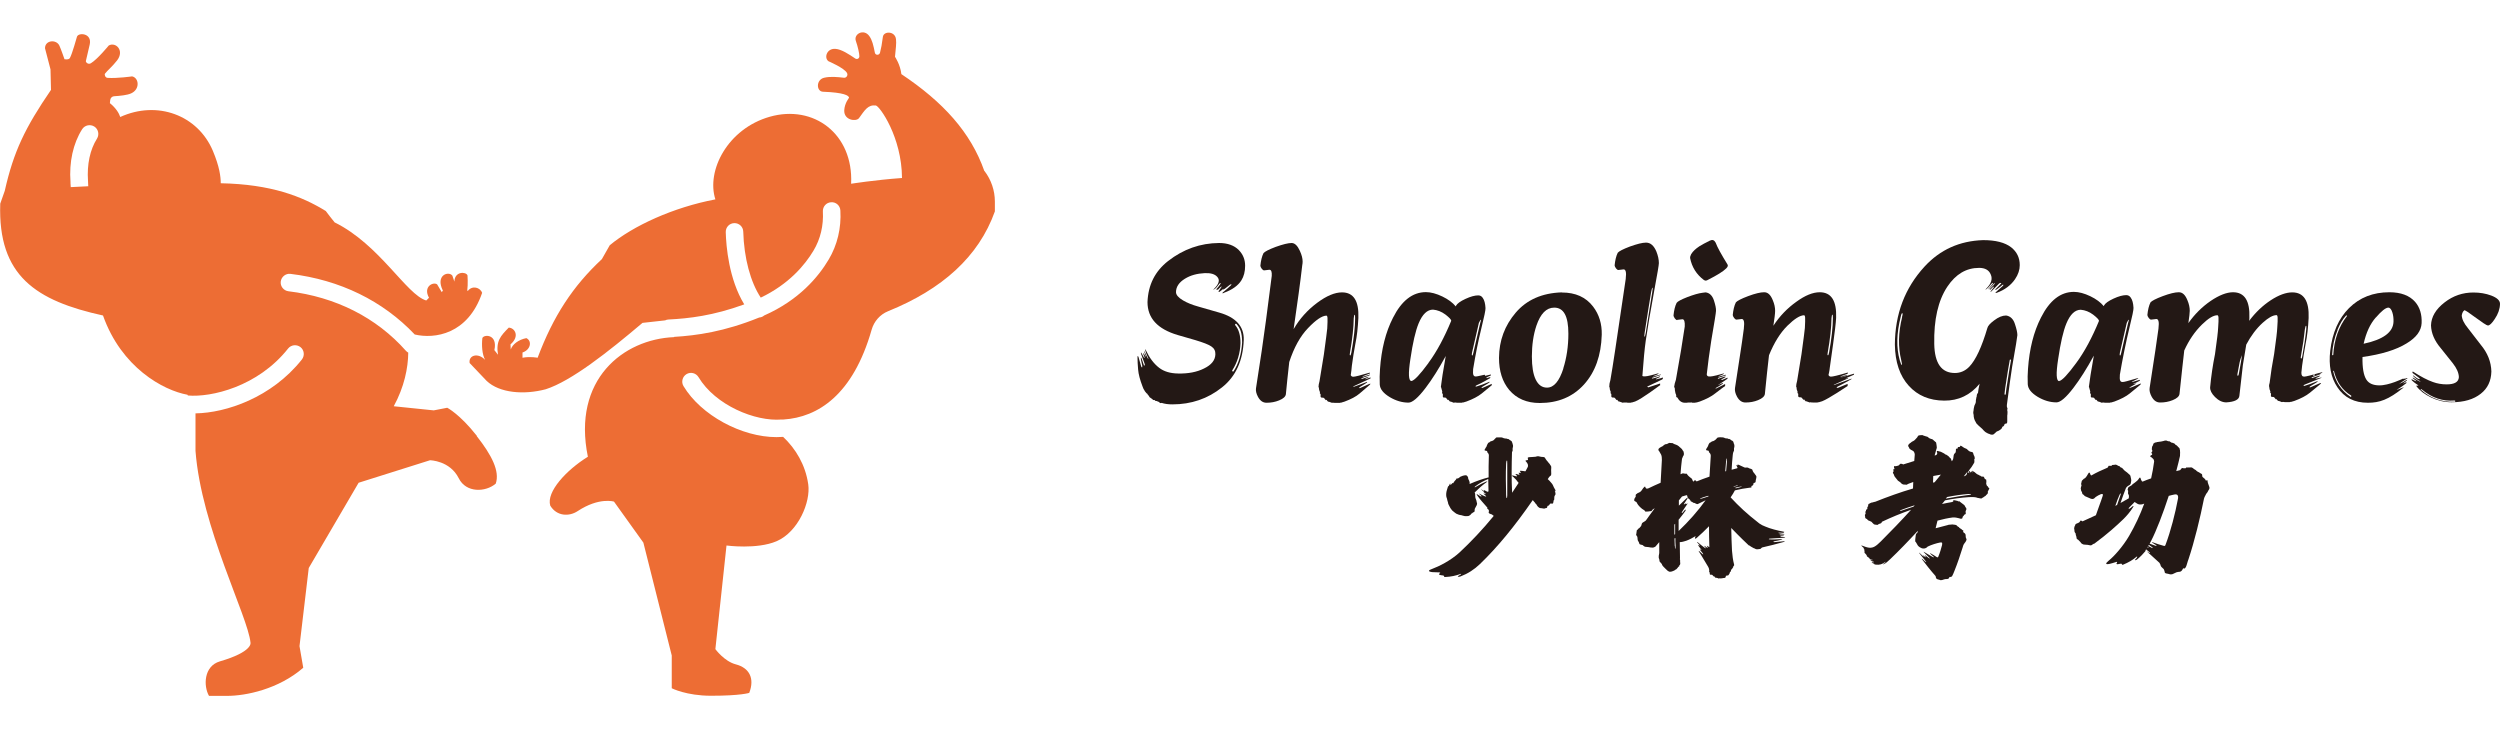 <?xml version="1.0" encoding="UTF-8"?>
<svg id="_图层_1" data-name="图层 1" xmlns="http://www.w3.org/2000/svg" viewBox="0 0 200 60">
  <defs>
    <style>
      .cls-1 {
        fill: #ed6d34;
      }

      .cls-2 {
        fill: #231815;
      }
    </style>
  </defs>
  <g>
    <path class="cls-2" d="m176.47,38.45c-.04-.13-.15-.19-.24-.27-.11-.1,0-.16-.1-.27-.01-.01-.04-.02-.05-.02-.06-.04-.16-.1-.17-.11-.05-.02-.1-.04-.13-.07-.04-.01-.05-.04-.07-.06h-.01s-.05-.07-.09-.07c-.01-.01-.05-.02-.07-.05-.02-.01-.05-.02-.07-.05-.04-.04-.09-.06-.13-.08-.02,0-.05-.01-.05-.01-.05,0-.11,0-.16.01-.04,0-.06-.01-.09,0h-.05s-.01-.01-.02-.01c-.02-.01-.05,0-.07.02-.02.01-.04.04-.05.05h-.07s-.07.01-.1,0c-.02,0-.06-.01-.1-.02-.01,0-.04.01-.05.02-.01.01-.01.02-.02.04s-.01.01-.02.01c0,0,0,.01-.01.01,0,0,0,.01-.01.01-.01.04-.04.06-.06.08-.1.03-.21.05-.31.08.07-.25.13-.5.19-.74v-.02s.01-.02.01-.02c.02-.08.04-.17.06-.27.01-.06.04-.12.04-.18.01-.05,0-.1,0-.15,0-.02.01-.04.01-.06,0-.06,0-.12-.01-.18v-.05s-.01-.04-.02-.05c0-.02,0-.05-.01-.06-.01-.02-.01-.04-.01-.05-.01-.01-.02-.02-.04-.04-.01-.01-.02-.01-.02-.02-.09-.07-.13-.18-.27-.22,0-.01-.01-.04-.02-.05-.01-.01-.04-.02-.05-.04h-.01s-.01,0-.01-.01c-.01-.01-.02-.02-.05-.02-.02-.02-.06-.02-.1-.04-.02,0-.05,0-.07-.01-.01-.01-.05-.02-.07-.05h-.01s-.05-.04-.07-.05c-.01,0-.02-.01-.05-.01h-.06s-.05-.01-.06-.02c-.01,0-.04-.02-.05-.02t-.02-.01s0-.01-.01-.01h-.06c-.06,0-.13.02-.18.04-.06.02-.12.02-.18.04-.05.01-.1.01-.13.02h-.04s-.06.02-.1.02h-.05s-.04.01-.05.02c-.04.01-.06.02-.1.02h-.01s-.02.01-.05.02c0,0,0,.01-.01.01t-.02.02s-.04.01-.05.02c-.01.01-.01.02-.02.04-.01.02-.01.04-.02.06-.01.01-.01.05-.02.06h0s-.04.06-.06.1c0,.01,0,.04-.01.06,0,.02-.01.05-.01.07v.04h0v.08s.01.01.01.02t.01.01s.02.04.02.06-.01.05-.02.06c-.01.01-.02.02-.05.05-.01.01-.01.04,0,.05,0,.02.02.05.05.07h0v.05h0v.02h0s-.01.02-.01.02c-.01.01-.02.01-.04.01h0s-.01.01-.01.01c-.01.01-.04.02-.06.04,0,.01-.02.02-.04.04h0s.01.02.01.02h0s.01.01.01.02c0,0,.01.01.02.01.02.02.05.02.07.05.02.01.05.04.07.06.02.01.05.04.06.06h.01s.04.06.05.09c.01.04.02.07.02.11v.02c-.06.45-.14.9-.24,1.34-.23.08-.45.16-.66.25-.02.01-.06,0-.07-.01-.06-.07-.1-.18-.11-.24-.01-.06-.07-.1-.11-.02-.1.16-.21.26-.34.35-.06.04-.12.08-.18.13-.01.01-.04.04-.05.05-.01.01-.02.04-.05.05h0s-.18.1-.19.11c-.04.02-.07.06-.09.1-.01.02,0,.04-.01.06-.01.01-.01.04-.02.06-.01.01.01.06.04.1v.08s-.01.07-.01.11c0,.07.06.12.07.19.01.04.01.07,0,.11,0,.04-.01.07,0,.11,0,0,0,0,0,0-.23.13-.45.25-.67.38.15-.44.29-.83.43-1.18.06-.13.18-.18.18-.19.05-.04.17-.08.19-.15.02-.04.04-.09.04-.15h0s.02-.09.02-.12c0-.05-.01-.08-.01-.12-.01-.08-.04-.16-.05-.23-.01-.07-.05-.1-.1-.15-.06-.04-.11-.1-.17-.15-.05-.04-.23-.16-.27-.22-.05-.04-.07-.1-.12-.13,0-.01-.01-.02-.02-.02-.04-.01-.07-.02-.11-.04-.02-.02-.04-.04-.05-.05,0,0,0-.01-.01-.01-.01-.02-.04-.04-.06-.05-.02,0-.05,0-.07-.01-.02-.01-.04-.02-.06-.04-.04-.02-.07-.05-.11-.05-.01-.01-.02-.01-.04-.01-.05,0-.08.01-.12.02h-.07s-.02.01-.02.01c-.01,0-.02-.01-.02-.01t-.06.02s-.01.04-.02.05h-.06s-.05.01-.07.01c-.04,0-.06,0-.09-.01-.01,0-.04.01-.04.02s-.01.02-.01.04h-.01s-.01.02-.01.02c-.01.02-.02.05-.04.07-.5.21-.87.38-1.29.62-.01.01-.04,0-.05-.01-.04-.04-.06-.12-.08-.17-.01-.04-.07-.06-.1-.01-.02.04-.05.07-.07.11-.04.09-.1.16-.15.23-.04.04-.06.07-.11.1-.04,0-.05.02-.07.04l-.05.05s-.02.02-.04.04c-.02.01-.05.05-.06.07,0,.01,0,.04-.01.05,0,.01-.01.02-.01.05-.01.02-.02.06-.02.08-.01.01-.01.04-.01.05.01.01.01.02.01.05.01.01.01.02.01.04.01.01.01.04.01.05-.01.04-.02.07-.04.11,0,.02,0,.04-.01.06,0,.01-.01.02-.01.05h0s0,.05.01.06c0,.01.01.04.01.05.01.02.01.04.01.06s.01.04.01.05c.01.01.02.02.04.04.01.01.01.04.02.05,0,.01,0,.04.01.06,0,.02.01.04.02.06t.01.02s.04.05.07.05c.01.01.02.02.04.04.01.01.02.02.04.04.01.01.02.02.04.04.04.02.4.17.44.19h0s.01.01.01.01h.01s.05.01.07.02c.04,0,.07,0,.1.01.01,0,.02-.01.02-.01.1,0,.15-.11.23-.16.1-.07.25-.16.41-.22.15-.04.18.02.13.16-.15.48-.4,1.09-.54,1.53-.35.16-.71.33-1.07.49-.05-.04-.07-.05-.12-.06-.02-.01-.05,0-.05.01-.02.04-.04.07-.07.11-.04.02-.07.05-.11.07-.05.01-.1.04-.13.05-.02.01-.05.02-.07.04-.01.01-.01.02-.02.04-.01.05-.04.1-.06.13-.04.1-.05.18-.02.28.01.05.01.09.01.13.01.04.01.06.04.1.02.02.05.06.06.1v.07c.04.1.06.18.07.28,0,.06.06.09.11.11.05.04.09.09.13.13.05.05.1.1.13.16.02.02.05.04.09.06.06.04.12.05.18.05.09,0,.17.01.26.02.06.01.16.04.23.04.06,0,.12-.06.17-.09.04-.02.07-.05.12-.05,1.07-.79,1.8-1.46,2.3-1.94.33-.32.6-.66.78-.95.1-.15.04-.16-.08-.05-.05.05-.11.1-.17.13-.09.05-.13.02-.05-.07.15-.15.29-.3.44-.45.08.05.15.1.22.14.11.06.21.07.32.05h.05c.08-.02.14-.04.18-.06-.33.9-.74,1.77-1.21,2.58-.51.87-1.21,1.64-1.62,1.97-.29.24-.3.34.06.27.15-.04.38-.1.52-.15.1-.04.1.01.04.1-.05.06.02.11.19.06.15-.04.24-.02.23,0,0,.06.01.08.11.05.41-.17.78-.38,1.06-.63.06-.05.07,0,.04.05-.04.05-.07.11-.13.16-.11.09.05.09.16-.01.26-.22.48-.45.68-.69,0,0,0,0,.02.01.19.16.73.67,1.06.96.02.04.05.07.07.12.02.07.04.16.1.22.06.05.12.11.18.17h0c.05.1.07.19.09.29.06.07.19.06.28.09.05.01.1.02.15.04.08,0,.16,0,.23-.04.1-.04.19-.1.28-.13.09-.02.17-.04.26-.04h.01c.06-.01.1-.05.15-.1.01-.01.02-.04.04-.06.02-.06.05-.11.11-.12.02.02.04.05.06.02.04-.02.09-.07.11-.12.07-.13.13-.43.21-.62.47-1.41.94-3.33,1.24-4.85.01-.06.07-.19.13-.29.02-.06.05-.1.09-.15.05-.06.09-.11.11-.18.05-.07.1-.15.11-.23.01-.07-.12-.34-.13-.41-.01-.07-.02-.15-.04-.22Zm-7.24,2.01c.1-.31.2-.58.33-.87.06-.15.16-.17.07.04-.08.24-.17.51-.26.76-.05.02-.09.05-.14.08Zm2.6,3.27s.02.02.03.03c.05.05.01.06-.05.04,0,0-.01,0-.02-.01.01-.02.03-.04.04-.06Zm.09.48c-.1-.05-.19-.11-.29-.17,0,0,0,0-.01,0,.02-.03.05-.06.07-.09.09.08.18.15.27.23.07.06.02.07-.04.04Zm.23-.38c-.08-.04-.19-.1-.29-.15.02-.03.03-.06.05-.09.09.06.18.12.26.18.07.06.05.1-.02.06Zm2.09-3.94c-.22,1.18-.58,2.59-1,3.7-.02.07-.06.1-.13.08-.25-.06-.69-.21-.9-.29-.09-.02-.07.01.01.06.06.04.15.1.24.15.11.06.08.1-.02.07-.12-.04-.3-.1-.47-.17.04-.07.07-.13.11-.2.43-.83.95-2.19,1.42-3.62.15-.04.29-.08.41-.1.24-.06.38.01.33.33Z"/>
    <path class="cls-2" d="m159.05,39s-.01-.02-.01-.02v-.02s.01-.05-.04-.06c-.04-.02-.06-.05-.07-.1,0-.02,0-.04-.01-.04-.04-.02-.02-.06-.02-.1.01-.05,0-.11.01-.16h0s-.01-.06-.01-.08c.01-.02,0-.05-.02-.06-.01-.01-.02-.01-.02-.01-.01-.01-.04-.02-.05-.02-.01-.01-.02-.02-.04-.04,0-.01,0-.04-.02-.05-.01-.02-.02-.04-.02-.05-.02-.01-.02-.04-.04-.05-.02-.02-.04-.01-.06-.01h-.07s-.05-.01-.07-.02c-.01-.02-.05-.04-.06-.05-.05,0-.09-.04-.12-.06-.05-.02-.15-.06-.19-.1-.1-.1-.21-.18-.35-.24-.01-.01-.02,0-.01.04.02.01.04.05.05.07.01.02.01.05-.01.02-.02-.02-.05-.05-.09-.07-.02-.02-.02-.01-.04,0,.01.01.01.04.02.05,0,.02-.01.05-.04.02-.02-.04-.08-.08-.12-.12-.02-.02-.06-.02-.04.02.02.04.05.1.05.15.02.02,0,.04-.01.01-.01-.04-.02-.06-.04-.07t-.02,0v.06s-.02.02-.04,0c0-.02,0-.05-.01-.07,0,0,0,0-.01,0,.1-.13.2-.26.3-.39.02-.04.05-.06.06-.09.04-.06.07-.12.11-.18.01-.02.02-.05.05-.07.01-.04.02-.06.02-.09v-.1s-.01-.06-.01-.1c.01-.02.04-.05.04-.08.01-.02,0-.05-.01-.07,0-.04-.02-.06-.02-.1-.01-.04-.04-.06-.05-.09-.04-.11-.04-.24-.15-.25-.11-.01-.23-.06-.29-.13s-.16-.15-.23-.16c-.15-.05-.25-.17-.36-.21-.05-.01-.06.01-.06.05-.01.04-.02.05-.09.05-.05-.01-.1,0-.1.06-.01.09-.06.09-.12.07-.05,0-.01.19-.05.29-.04.1-.09.08-.12.15-.02.04-.05.11-.05.21-.01.11-.02.22-.11.33,0,0-.01.02-.02.03-.01-.04-.03-.08-.05-.11-.02-.05,0-.09-.05-.12-.04-.02-.07-.05-.1-.1-.01-.01-.02-.02-.04-.04,0-.01-.02-.02-.04-.04-.04-.02-.06-.05-.1-.07-.04-.04-.1-.06-.15-.07-.01-.01-.04-.04-.07-.06-.05-.02-.07-.05-.15-.08-.05-.02-.06-.04-.12-.06-.01-.01-.04-.01-.05-.02-.02,0-.04-.01-.05-.01-.05-.01-.1-.02-.15-.04-.04-.01-.06-.01-.09.02.01.06.02.1.04.15,0,.07-.04.15-.13.17-.03,0-.05.01-.08.02.04-.16.09-.31.13-.47.02-.07.06-.15.04-.22-.02-.1-.01-.19-.04-.29-.01-.02-.01-.05-.02-.08h-.01s-.08-.07-.13-.11c-.04-.04-.07-.07-.11-.1-.05-.04-.09-.05-.12-.05-.05-.01-.1-.04-.13-.05-.01-.01-.04-.01-.05-.02-.05-.04-.11-.11-.17-.12-.06-.02-.13-.02-.19-.06h-.05s-.07-.05-.11-.06c-.07-.01-.15.01-.22.01s-.12.01-.17.09c-.01.04-.04.07-.07.11,0,0-.01.01-.02.02-.04.04-.09.09-.12.13-.05.05-.1.1-.16.12-.02.01-.06.02-.09.05-.02.01-.05.02-.07.05-.02.02-.05.05-.09.06-.02.02-.05.04-.06.06-.04.02-.05.05-.07.09,0,.01-.01.02-.01.02-.01.02-.01.06,0,.08.01.02.02.05.04.06.01.02.02.06.04.09.01.01.01.04.04.06.01.01.04.02.06.04,0,.01.01.01.01.02.09.04.16.08.23.13.06.06.11.21.1.29-.01.15-.02.32-.04.49-.33.1-.64.2-.9.28l-.04-.04s-.05,0-.07-.01c-.01-.01-.04-.01-.06-.01-.04,0-.05.01-.06.02-.02.02-.04.04-.06.06-.01.01-.04.04-.05.05-.01,0-.02.01-.02.01-.07.02-.15.05-.19.05-.05.01-.1.01-.11,0-.02-.01-.06,0-.06.04-.01.05.01.12.04.18.01.02-.01.04-.04.02-.02-.01-.05-.02-.05.05,0,.09.02.11.01.15-.01.02-.04.02-.05.07,0,.04.02.09.06.12,0,.01.02.06.04.11.02.11.17.23.28.39,0,.01.02.04.05.05.04.02.09.06.13.09.01.01.04.02.06.05.01.01.04.04.05.05.01.04.04.02.06.05.02.02.07.04.11.05.04.01.09.01.13.01.06-.01.08.01.11.01s.05-.01.09-.04c.05-.02.06-.04.16-.07.1-.04.2-.08.3-.11,0,.17-.01.35-.02.52-1.02.3-2.02.66-3.02,1.06-.04.01-.06.02-.1.02-.01,0-.02,0-.05.01l-.02.02h-.04s-.06.02-.09.02-.04.01-.05.02c-.02.01-.04.01-.05.02-.04.02-.06.05-.1.05-.01.01-.04.02-.05.04,0,.02-.01.04-.01.06t-.01.02v.05s.01.01.01.02h-.01s-.05.06-.06.09c-.02.04,0,.06,0,.1,0,.01-.01.04-.02.06t-.02.01c-.06,0-.06.01-.07.07v.04s-.02.05-.04.06c-.01.02-.01.07,0,.11.01.01.01.04.01.05s-.01.02-.02.05c-.02.02-.04.05-.04.06,0,.04.01.06.01.09.01.04.02.07.01.1.01.02.01.06.04.09.01.01.04.02.07.04.01,0,.02.01.04.01,0,.01,0,.02.01.02.01.02.02.04.04.04.02.04.06.07.1.07.01.01.02.01.02.01.04.01.07.02.1.04.01,0,.02.01.02.01.01.01.02.02.04.02.01.01.04.01.05.04h.01s0,.01.01.01c0,.01.01.01,0,.02.02.01.04.02.05.04.05.04.09.11.15.12.04,0,.07.01.12.02.04,0,.07.01.11.01.05,0,.07-.04.1-.06.01-.01.02-.02.04-.02.05-.01.09-.02.12-.04.02,0,.05-.02.07-.05.01-.01.02-.02.02-.05,0-.01.02-.04.04-.04.7-.33,1.48-.66,2.31-.95-.79.87-1.62,1.73-2.42,2.53-.39.38-.58.52-.91.51-.16-.01-.4-.09-.62-.18-.04-.02-.04,0-.01.04.04.04.13.12.17.16.05.04.02.05,0,.04-.02,0-.02.01,0,.04.01.02.04.05.06.06.02.02.02.04,0,.04-.02-.01-.04-.01-.02.01,0,.02.01.05.02.07.01.02.01.04,0,.05-.01.02,0,.05.01.08,0,.02.04.04.06.06.04.05.09.1.1.12.01.02.02.04.01.05-.01,0,0,.01.02.05.07.06.15.12.23.17.01,0,.01.01,0,.01-.02,0-.04.01-.06.01-.01,0-.01.01.01.01.1.05.17.07.27.08.04,0,.02.02.01.02-.04.01-.1.01-.16.01-.04,0-.04.01.02.04.06.04.15.07.21.08.05.01.02.04.01.04h-.16s-.02,0,0,.02c.05.04.12.08.18.1.02.01.04.02.02.02-.01.01.02.04.11.05.34.04.52-.04.73-.19.1-.07.1-.05.05,0-.04.05-.11.1-.16.13-.05.02-.04.05.04.02.12-.05.3-.19.5-.39.67-.64,1.43-1.42,2.22-2.28-.01.04-.02.09-.03.13,0,0,0,0,0,0-.01.01-.02.05-.04.05-.02.01-.05.04-.06.06-.01.01-.01.02-.02.04,0,.01-.01.02-.01.04-.01.01-.02.04-.01.07,0,.01-.01.04-.01.05,0,.04-.01.06-.01.08-.01.05-.02.12-.02.17v.08s-.01.05-.01.07c.01.02.04.05.05.06l.04.06c.07.1.1.21.18.28.07.06.11.09.18.12.07.05.13.06.23.06h.04c.06-.01.11-.02.16-.05.05-.02.09-.07.12-.1.3-.15.73-.28,1-.33.19-.04.18.06.15.22-.05.22-.19.67-.3.92-.01.04-.05.06-.1.04-.15-.09-.39-.26-.49-.3-.09-.05-.09-.01,0,.06.05.05.11.11.19.17.09.07.05.1-.04.05-.16-.08-.46-.27-.67-.39-.07-.05-.07-.02-.04.01.11.11.29.28.43.43.06.06.04.1-.02.05-.09-.07-.21-.16-.32-.24-.02-.01-.04-.01-.02,0,.02.05.05.09.07.12.05.05,0,.05-.04.02-.04-.04-.1-.08-.17-.15-.01-.01-.01,0-.01.01.01.02.04.06.07.08.02.02-.02.04-.07-.02-.07-.06-.17-.15-.25-.23-.05-.05-.1-.07-.01.04.15.21.34.4.5.63.07.06.01.06-.04.02-.07-.07-.16-.15-.23-.21-.09-.06-.11-.08-.02.04.24.32.66.86,1.07,1.32.01.04.02.06.02.1.01.02.01.05.04.09.02.06.13.06.19.09.02,0,.07.01.11.04.05,0,.11.01.17-.01.07-.02.13-.05.23-.07.05-.01.11-.01.17-.01.05,0,.1-.02.13-.06.01-.01.02-.04.02-.05.02-.04.05-.06.09-.07.01.02.02.04.05.02.02-.01.09-.05.1-.07.06-.1.13-.28.19-.43.23-.57.47-1.28.66-1.89.01-.06.04-.13.06-.18.01-.04.04-.06.06-.1.02-.05.06-.07.09-.12.04-.05.07-.13.09-.18.02-.06-.06-.17-.06-.22s0-.12-.01-.17c-.01-.09-.07-.15-.15-.19-.11-.09.01-.11-.05-.19-.04-.01-.05-.01-.06-.01-.04-.05-.1-.1-.11-.1-.04-.01-.06-.04-.09-.06-.02-.01-.05-.02-.06-.05-.01-.02-.02-.05-.05-.05-.04-.01-.06-.02-.07-.04-.01-.02-.04-.04-.05-.05-.02-.02-.05-.05-.08-.06-.02-.01-.04-.01-.05-.01-.01-.01-.02-.01-.04-.01-.04,0-.06-.01-.1-.01-.02-.01-.04-.01-.06-.01-.02-.01-.06,0-.08,0-.04.01-.09.01-.12.01s-.09,0-.13.01c-.01,0-.02,0-.04.01,0,0,0,.01-.01.01h-.01c-.25.07-.63.16-.99.26.05-.22.1-.42.15-.61.4-.11.86-.21,1.2-.25.18-.02.38.02.52.06.07.02.11.04.15.04.05.01.06-.01.08-.02.01-.02.02-.02.05-.02v-.05s0-.06.04-.1c.05-.05.07-.05.07-.08t.02-.04s0-.01.01-.01c.02-.02.07-.02.1-.05.02-.01.02-.04.02-.07-.01-.04-.01-.07-.01-.1v-.07s.04-.07.05-.11c.01-.01.01-.02.01-.04.01-.04-.01-.07-.02-.1,0-.01-.01-.01-.01-.02-.04-.04-.06-.06-.06-.08-.01-.05-.05-.12-.15-.19-.09-.07-.26-.19-.29-.22-.02-.04-.04-.04-.05-.02-.01.01-.02.01-.05,0-.02-.01-.05-.02-.09-.04-.08-.02-.15-.04-.23-.05-.08-.01-.13,0-.1.05.02.04-.01.07-.13.1-.23.04-.51.09-.77.15.08-.1.16-.19.24-.29.63-.13,1.28-.22,1.92-.26.27-.02.4,0,.5.01.04,0,.16.04.18.05.07.02.13.01.21.04.02,0,.07.01.1.01.04-.01.06-.04.09-.06.02-.01.06-.02.09-.05h0s.02-.02.05-.04c.02-.02.05-.02.07-.04.04-.02.06-.04.07-.07l.02-.02h.01s.02-.04.05-.06c.01-.01.04-.02.05-.05,0-.01.01-.02.01-.04.01,0,.01-.01.01-.01v-.04s-.01-.04-.01-.06h0v-.02h.01s.01-.02.01-.02c.01-.01.01-.02.02-.04,0-.01.01-.02.01-.02h0s.02-.06.05-.1c.01-.01.04-.04.02-.07h0s-.02-.04-.04-.04c.01-.01,0-.02,0-.04Zm-5.97,1.53c-.32.1-.64.21-.95.32-.19.07-.17,0-.02-.06.33-.13.69-.25,1.07-.37-.03.04-.06.07-.1.11Zm1.69-1.95s-.09.02-.13.03c0-.18.01-.36.02-.53.2-.04.4-.08.61-.11-.16.2-.33.4-.5.61Zm2.6-.81s0,0,0,0c-.01.06-.01.15-.05.21-.03.05-.12.1-.22.13.09-.12.18-.23.27-.34Zm.24,1.81c-.63.08-1.29.18-1.95.31.04-.04.07-.09.11-.13.6-.12,1.17-.2,1.69-.24.29-.02.25.06.16.06Z"/>
    <path class="cls-2" d="m142.68,42.57c.1,0,.13-.01-.01-.04-.45-.08-1.07-.24-1.43-.4-.18-.06-.34-.15-.49-.25-1.04-.81-1.62-1.36-2.3-2.09.13-.19.27-.41.34-.56.41-.1.8-.17,1.15-.21.13-.01.17-.02.18-.04.02-.02.01-.04,0-.05-.02-.01-.02-.04-.01-.05.02-.01.04-.02.06-.02.02-.01.05-.02.06-.04.02-.02.04-.05.04-.07v-.04s0-.02.01-.04c.01-.01.02-.02.04-.04.02,0,.04-.01.06-.01.01,0,.01-.01.02-.01.04-.02.04-.05.05-.08.01-.09.01-.16.04-.23.01-.09.04-.15.01-.22-.05-.07-.1-.15-.15-.21-.05-.06-.11-.12-.13-.19-.02-.04-.02-.11-.06-.13-.05-.04-.12-.05-.18-.07-.02-.01-.04-.01-.06-.02-.02-.02-.06-.04-.1-.05-.02-.01-.05-.01-.07-.01-.04,0-.07.01-.11.01-.06,0-.11-.02-.16-.05-.13-.06-.27-.12-.39-.18h-.01s-.05-.02-.07-.02c-.02-.01-.02,0-.01.01.01.01.02.02.04.05.01,0,0,.01-.01,0-.01,0-.04-.01-.05-.02-.01,0-.02,0-.01.01,0,.01.01.02.01.04.01.01,0,.01-.01.01-.01-.02-.04-.05-.06-.06-.02-.01-.04-.01-.02.01.04.05.07.12.09.16.04.06.02.09-.04.1-.13.03-.27.07-.41.11.02-.4.05-.79.09-1.17.02-.22.06-.27.1-.36v-.18s.01-.06.02-.08c.01-.06.02-.1.01-.16,0-.05-.02-.1-.04-.13-.01-.05-.02-.1-.04-.13,0-.01-.01-.02-.01-.04-.01-.02-.04-.04-.05-.05-.02-.02-.05-.04-.07-.04h-.01s-.1-.09-.15-.11c-.07-.04-.09.01-.11-.02-.02-.02-.08-.04-.13-.04h-.05s-.1-.01-.13-.04c-.05-.02-.1-.04-.15-.04-.05-.01-.16-.01-.21-.01-.04.01-.06.01-.08.01h-.02s-.06.01-.08.01c-.05.04-.09.07-.12.12-.04.04-.07.07-.12.1-.04.04-.09.05-.13.07-.05.01-.11.02-.15.06-.01.01-.02.02-.05.04,0,0-.01,0-.02.01-.01,0-.02.01-.05.02-.02.02-.05.05-.06.08l-.04.07s-.02.04-.02.06c-.01.01-.01.04-.02.05-.01.04-.04.07-.06.11-.02.04-.05.07-.07.11,0,.01-.01.04-.02.06,0,.01-.01.02,0,.04,0,.01.01.02.02.02.01.01.02.01.04.01s.02.01.04.01c.02,0,.05,0,.07.01.01.01.04.02.05.05v.05s.01.04.02.04c.01.01.02.02.04.04.06.06.1.16.09.26-.04.57-.07,1.11-.1,1.64-.37.13-.71.25-.99.37-.04.02-.1-.01-.11-.05-.01-.01-.04-.04-.05-.04s-.04.01-.05.02h0s-.01.02-.01.02c0,0,0,.01-.01.01h0s-.02.02-.04.04c0,.01-.01.01-.01.01l-.02.02s0,0-.01,0c-.01-.02-.02-.05-.04-.07-.02-.04-.04-.08-.05-.12-.02-.06-.11-.11-.16-.15-.02-.02-.05-.04-.07-.06-.05-.05-.1-.08-.12-.12-.02-.02-.05-.05-.05-.07-.02-.04-.02-.06-.07-.04h-.02s-.07,0-.11-.01c-.04,0-.06-.01-.1-.02-.05-.01-.1.01-.16.04-.02.01-.05.02-.07.03.03-.43.07-.85.12-1.23.01-.05.04-.11.05-.12.01-.02.01-.06.04-.1.01-.02.02-.04.04-.06,0-.02.01-.05.02-.07v-.1s-.01-.02-.01-.04c0-.06-.01-.11-.06-.16-.04-.04-.06-.08-.08-.13-.04-.04-.09-.07-.13-.12,0,0-.01,0-.02-.01-.05-.04-.09-.09-.13-.12h-.01s-.04-.04-.05-.04c-.04-.02-.07-.04-.1-.05-.07-.02-.13-.05-.19-.07-.02-.01-.06-.02-.08-.05-.01,0-.02-.01-.04-.02-.06,0-.11,0-.17-.01h-.01s-.05-.01-.07-.01c-.04,0-.07.02-.1.04-.07.04-.13.07-.22.07h-.02s-.01.01-.02.01c-.02.01-.04.02-.06.04-.02.02-.06.05-.08.06-.01.01-.02.02-.04.04-.04.02-.09.04-.12.06-.05.02-.08.05-.12.07,0,0,0,.01-.01.01-.02.01-.05.04-.07.06,0,.01-.01.02-.02.05,0,0-.01.02-.01.04s.01.02.01.05c.01.02.04.04.05.06.06.09.11.18.16.28.05.12.06.25.06.43-.03.57-.07,1.18-.1,1.82-.33.14-.65.29-.92.42-.1.05-.25.11-.3-.06-.01-.05-.02-.09-.1-.01-.05.05-.12.13-.17.22-.04.06-.08.11-.13.15-.06.05-.15.08-.22.11-.02.02-.05.04-.06.05t-.01.01s-.02.01-.04.02c-.02.02-.04.05-.05.07h0v.02s.01.01.01.02v.04s-.01.05-.01.07c-.02.02-.04.05-.05.07-.01.02-.02.05-.04.07s-.01.05-.02.09c0,.02-.01.06.01.09.04.04.09.05.12.07h.01s.05.04.06.06c.01.01.01.02.02.05.07.17.38.47.55.55.05.02.09.09.12.12.01,0,.01.01.01.01.01.01.04.01.05,0,.02,0,.04-.01.06-.01h.1s.08-.01.13-.02c.06-.01.1,0,.12-.01.01,0,.02,0,.07-.07.02-.05.05-.07.15-.13.02,0,.04-.02.06-.03-.25.33-.49.67-.69.95-.02.04-.06.06-.1.09-.06.05-.16.08-.22.15-.05.07-.04.17-.09.24-.04.06-.09.1-.13.15-.02.01-.04.02-.06.04-.01.01-.04.02-.05.05-.02.01-.02.04-.04.05-.02.02-.05.02-.06.05v.05s0,.02-.01.04c0,.06-.01.11-.02.16-.01.04-.02.06-.02.1,0,.02.01.05.04.07.01.02.02.05.04.06.04.07.02.16.04.24,0,.09.06.16.1.23.01.05.02.1.05.13.01.04.05.04.07.05.06.02.13.04.19.05.04.04.07.07.12.1.05.02.09.04.12.04h.02c.13.01.25.02.38.05.06,0,.12.01.18.01.06-.01.1-.04.16-.06.01-.01.04-.02.05-.04.1-.12.19-.23.29-.34,0,.29,0,.58,0,.88,0,.02-.01.04-.01.05,0,.04-.01.08-.02.12,0,.01-.01.02-.01.04v.17s.02.07.04.11c.01.05.01.08.02.13,0,.06.05.11.1.15.02.02.04.05.06.07.02.02.04.06.05.1.01.02.02.05.05.08.01.02.04.05.06.07.06.05.12.11.17.17.05.05.11.1.16.15.01.01.02.02.04.02.02.02.05.04.07.05.04.01.06.01.09.01.04,0,.06,0,.09-.01.06-.01.12-.04.17-.06.02-.01.04-.01.06-.02.02-.02.05-.04.07-.05.02-.01.04-.02.06-.04.01,0,.04-.01.05-.02.01-.01.02-.02.04-.05.02-.01.04-.04.05-.05l.07-.1s.01,0,.02-.01h.01s.01-.01.02-.01c0,0,.01,0,.01-.01h.01v-.02h0s0-.05.01-.06c0-.02.02-.04.05-.05.01-.01.01-.04.01-.06,0,0,0-.01.01-.02v-.07s-.02-.07-.01-.1v-.06s0-.02,0-.05c0-.01-.01-.02-.01-.05-.01-.01-.01-.02-.01-.05.01-.01.01-.04.01-.05h0v-.02c0-.44-.02-.86-.02-1.28.16,0,.34-.05.52-.11.27-.1.51-.23.67-.33.09-.05.1-.02.04.06-.05.1.01.15.12.05.33-.29.66-.6.99-.94,0,.54.01,1.09.03,1.68-.06-.04-.11-.07-.15-.1-.06-.04-.07-.01,0,.07.04.05.01.09-.04.06-.05-.04-.13-.1-.16-.12-.06-.05-.07-.01-.02.04.02.02.06.07.07.09.04.04,0,.06-.05.02-.15-.11-.4-.3-.57-.45-.05-.05-.1-.05-.04.02.05.05.12.13.17.19.06.06.01.06-.04.02-.11-.09-.07.02.04.16.11.13.23.3.11.21-.09-.07-.11-.05-.06.01.09.12.15.18.22.28.04.05.04.11-.04.04-.06-.06-.13-.12-.21-.19-.08-.09-.11-.07-.06.01.05.09.11.18.16.25.18.3.38.63.57.95.07.12.09.24.09.3s-.02.11,0,.13c.01.02.06.02.04.08-.01.07.01.12.06.13.1,0,.12-.01.15.02.05.06.1.11.11.12.01,0,.02,0,.05-.01.01-.01.01.01.02.04.04.05.06.08.1.07.04-.01.04.01.11.02.06,0,.07.05.11.04.04-.02.05-.01.1-.01.04,0,.1.01.12,0,.04-.02.04,0,.07-.01.06-.02.09-.01.12-.02.07,0,.09,0,.12-.04.02-.02.05-.01.04-.06,0-.05,0-.06.02-.08.02-.01.07-.02.11-.02.05.01.07,0,.11-.06.02-.05.07-.1.08-.13.01-.02,0-.05.01-.07.01-.04.04-.05.07-.06.01,0,.04-.04.02-.07,0-.02-.01-.02-.01-.05.01-.02.02-.01.06-.05.04-.04.12-.16.13-.19.02-.04.01-.02,0-.05-.01-.02,0-.01.05-.05.04-.04.02-.09.01-.13-.08-.3-.13-.68-.16-1.07-.03-.58-.05-1.19-.06-1.82.35.36.67.69.89.9.16.15.32.3.49.47.01.01.02.01.02.02.01,0,.04.01.05.01.06.05.12.08.18.12.02.01.06.04.09.05.02.01.05.02.07.04.02.01.04.02.06.02h.01s.05.04.09.05c.02,0,.05.01.07.02h.01s.06.01.09,0c.02,0,.06-.01.09-.01s.05-.01.07-.01c.01,0,.02,0,.05-.01.01,0,.02-.01.04-.02t.01-.02s.05-.04.07-.06c.01-.01.02-.01.04-.02h.01c.55-.12,1.11-.27,1.69-.43.11-.02.12-.07.01-.06-.19.02-.5.05-.74.07-.11.01-.12-.05-.01-.07.19-.04.39-.07.51-.11.17-.04.15-.06.05-.06-.33.02-.67.04-.94.02-.1,0-.07-.05,0-.06.38-.02.77-.06,1.15-.07.1-.01.12-.04.05-.05-.1-.01-.17-.01-.28-.02-.07-.01-.09-.05,0-.06h.16c.07-.01.1-.04,0-.05-.05-.01-.13-.01-.22-.02-.11-.02-.07-.05.02-.06h.24c.07-.01.11-.04-.01-.05-.08-.01-.19-.02-.33-.05-.11-.01-.12-.05.02-.05.13.01.27.02.36.02Zm-3.59-3.56c-.07.02-.16.04-.24.06,0-.03,0-.04-.01-.06.08-.02.16-.04.23-.05.27-.06.46-.05.02.05Zm-.21-.16c.16-.04.27-.02.01.04-.06.01-.12.03-.18.04,0,0-.02-.02-.03-.03.07-.02.13-.03.2-.04Zm-4.93,3.12s.04-.05.06-.07c0,.27,0,.55,0,.83-.02.02-.04.04-.06.05,0-.28,0-.55,0-.81Zm.03,1.71c0-.2-.01-.41-.02-.61.02,0,.04-.01.07-.02,0,.21,0,.42.02.62,0,.33-.06.32-.06,0Zm.31-1.19c0-.31,0-.61,0-.91.22-.28.38-.47.53-.69.09-.13.02-.17-.07-.05-.04.06-.08.11-.13.16-.07.06-.12.05-.05-.06.13-.21.28-.41.41-.61.05-.07,0-.07-.06-.02-.04.04-.05.04-.05,0,.01-.05-.02-.05-.07,0-.09.07-.12.06-.07-.02.07-.1.16-.23.22-.33.12-.17.05-.18-.05-.08-.18.18-.38.37-.59.57,0-.14,0-.28,0-.42.08-.1.17-.21.25-.31.09-.03.18-.06.27-.08.04,0,.08-.02.12-.03,0,0,.01.02.02.03.02.06.02.11.05.17.02.05.06.08.11.11.01.02.04.04.05.05.04.04.07.07.07.12,0,.01.01.01.01.01.05.02.08.05.12.06.01,0,.02.01.04.02,0,.02.01.04.04.04s.05.01.07.01c0,0,.01.01.02.01h.01s.02.01.04.01c.01.01.02.01.02.02.09.04.17.1.27.02.17-.09.36-.18.56-.27-.61.85-1.36,1.7-2.16,2.46Zm2.37-2.77c-.15.05-.3.09-.44.14-.3.09-.3.04-.01-.06.15-.05.3-.1.46-.14,0,.02,0,.04,0,.07Zm1.5-2.85c-.02.25-.04.53-.07.82-.02,0-.04.01-.07.02.02-.29.04-.57.07-.84.02-.19.1-.33.06,0Z"/>
    <path class="cls-2" d="m124.44,39.31s-.01-.07-.01-.11c-.01-.04-.04-.06-.06-.09v-.02c-.05-.07-.09-.16-.12-.24-.02-.05-.05-.1-.07-.13-.04-.05-.07-.09-.11-.13-.07-.09-.15-.17-.23-.24,0,0-.02-.01-.02-.02.03-.05.06-.1.1-.15.05-.07.11-.12.16-.15.01-.04.02-.07.02-.11.01-.11-.02-.22-.01-.33,0-.08.02-.17.01-.25-.01-.06-.05-.1-.09-.16-.02-.05-.06-.1-.1-.13h0c-.06-.09-.12-.15-.18-.22-.02-.02-.05-.06-.07-.1-.04-.05-.06-.13-.13-.16-.07-.02-.15-.01-.22-.02-.09-.01-.16-.04-.23-.05-.09-.01-.16.02-.24.04-.09.01-.17.02-.27.02-.06,0-.12,0-.18.01-.02.01-.06.01-.09.01-.02.01-.05.01-.06.02-.02.01-.02.02-.02.05s.01.05.02.09h0v.02h0v.02h0s-.01.01-.01.01h0s-.01.01-.01.01t-.02.01h-.04s-.05.01-.07.02c0,0-.04.01-.05.02h0v.02h0s.01.01.01.01c0,.01,0,.02.01.02.01.02.04.05.06.07.02.02.04.05.05.07.02.02.04.06.05.09.01.04.02.07.02.1,0,.04,0,.07-.01.11t-.01.02c-.06.11-.12.23-.18.34h-.06s-.09-.01-.13-.02c-.06-.01-.12-.01-.19-.02-.07,0-.09.01-.05.06.02.02.04.05.05.07.01.02,0,.05-.04.04-.02,0-.06-.01-.1-.01-.05,0-.05.01-.02.04.01.01.04.05.05.07.02.04,0,.06-.04.05-.06-.02-.15-.05-.22-.06-.05-.01-.06,0-.04.04.04.02.07.06.1.1.02.04,0,.06-.04.05-.08-.02-.19-.05-.28-.07-.09-.01-.1.01-.06.04.06.05.15.11.18.16.02.02.04.04.05.05.01.02.04.02.05.05.04.04.1.11.13.16.05.05.07.09.11.13,0,0,0,0,0,0-.17.26-.34.53-.52.79-.06-1.07-.04-2.23-.01-3.25.01-.04.04-.07.05-.11h0v-.19s.01-.06.02-.09c.01-.05.02-.1.01-.15-.01-.05-.02-.1-.04-.15-.01-.04-.02-.09-.05-.12v-.04s-.04-.04-.06-.05c-.01-.02-.04-.04-.06-.04h-.01s-.1-.08-.15-.11c-.07-.02-.09.01-.11-.02-.02-.02-.08-.02-.13-.02-.02,0-.04-.01-.05-.01-.05,0-.1-.01-.13-.04-.05-.01-.1-.04-.15-.04h-.32s-.05.01-.08.01c-.04.05-.07.08-.12.12l-.11.11s-.09.05-.15.06c-.05.01-.1.02-.13.06-.01.01-.02.04-.05.04t-.02.01s-.02.01-.05.02c-.02.02-.05.06-.06.1-.01.02-.02.04-.04.06-.01.02-.02.04-.02.06-.01.02-.01.04-.02.06-.01.04-.04.07-.06.1h0s-.05.07-.06.11c-.01.02-.02.04-.04.06v.04s.01.02.02.04h.05s.01.01.02.01c.02,0,.05.01.07.01.02.01.04.02.05.05v.06l.02.02.04.04s.06.09.07.15c-.02.6-.03,1.22-.02,1.8-.01,0-.03,0-.04.01-.37.09-.94.28-1.48.52,0-.05,0-.1,0-.15-.02-.08-.06-.17-.1-.24-.02-.04-.02-.07-.02-.12-.01-.04-.02-.06-.04-.09-.04-.05-.08-.1-.15-.1-.08,0-.16.02-.23.04-.04.01-.07.02-.11.04t-.01.01s-.04.01-.05.02-.02.01-.04.01c-.05.05-.11.1-.16.12-.04.04-.07.02-.08.01-.02-.01-.04-.01-.05.01-.02.06-.08.12-.13.17-.02.04-.06.07-.09.11-.01.01-.01.02-.02.04s-.02.06-.05.06c0,0-.01,0-.01-.01-.02-.02-.05,0-.06.02-.02.02-.06.07-.09.1-.02.04-.04.02-.05.01v-.09s-.01-.01-.04.01c-.01.04-.04.09-.06.12-.01.04-.02.06-.06.07-.01.01-.02.02-.04.06-.04.17-.11.3-.13.5-.01.11-.01.21.01.3.01.05.04.1.05.15.02.15.09.28.1.41,0,.01.01.02.01.02.02.06.06.11.08.16.05.11.11.21.18.29.04.05.07.09.12.12.06.06.13.1.19.15.05.04.1.07.15.08.08.04.17.07.27.08.05,0,.11.02.16.04.11.04.22.05.34.04.04,0,.09,0,.12-.01.07-.02.12-.07.17-.11.01-.01.02-.02.02-.02.01-.04.04-.06.06-.07.01,0,.02-.01.04-.02.04-.04.07-.07.13-.09.05-.02.08-.06.07-.13,0-.05,0-.1.02-.15.05-.08.1-.18.15-.28.02-.06.04-.13.01-.19,0-.01-.01-.02-.01-.04-.02-.1-.04-.21-.09-.3-.05-.12-.02-.24-.04-.36,0-.04-.02-.08-.04-.12.31-.31.66-.62.95-.82.12-.07.07-.08-.06-.04-.25.11-.52.24-.78.4-.12.09-.16.02-.02-.06.27-.21.65-.42,1-.56,0,.33.01.65.02.94.01.07-.05.1-.11.07-.06-.04-.16-.07-.23-.12-.04-.02-.04,0-.01.04.02.02,0,.04-.02.02-.05-.02-.12-.07-.17-.1-.05-.04-.07-.02-.02.01.07.07.17.16.21.18.04.02.02.04-.01.02-.04-.01-.04.01-.01.02.04.04.1.07.13.09.04.02.02.05,0,.04-.05-.01-.09-.02-.12-.05-.05-.02-.04.01-.01.04.05.06.11.11.17.16.05.04-.01.06-.12.01-.1-.04-.3-.13-.4-.19-.05-.02-.06-.01-.02.02.06.05.12.11.17.15.02.04.01.06-.04.05-.1-.06-.18-.11-.28-.17-.09-.05-.07,0,0,.1.18.26.5.63.79.95.02.02.02.04,0,.06-.01.01,0,.04.02.05.02.01.05.04.07.05,0,.01.01.01.01.01,0,.01.01.02.02.04h0s.01.02.01.02v.02h0v.04h0v.04s-.01.02-.01.04c-.02.04,0,.08.05.11.04.02.09.04.12.05h.02s.01.01.01.01c.02.01.04.02.06.02h0s.01.02.02.02c.01.01.02.02.05.04.02.01.05.04.07.05,0,0,0,0,0,0-.88,1.08-1.83,2.08-2.73,2.92-.73.67-1.68,1.13-2.17,1.31-.35.12-.4.22-.02.27.15.01.39.01.55.02.12,0,.11.06.01.1-.06.05-.01.11.17.13.16.01.23.05.22.07-.02.05-.01.07.09.07.46-.02.86-.11,1.21-.24.09-.04.07.01.02.05-.05.02-.11.07-.18.1-.12.06.02.1.16.05.62-.24,1.11-.56,1.57-1,1.43-1.38,2.78-3.03,4.22-5.11.02.01.02.02.05.06,0,0,0,.01.01.01.01.01.04.04.05.06.02.02.05.04.06.07.02.02.04.05.06.08h0s.01.02.01.02c.02.01.04.02.05.04.01.02.02.05.04.07,0,0,.01.01.01.02.02.02.05.05.06.08t.01.01s.05.05.09.07c.02.02.06.05.11.05.04.01.09,0,.13.01.01,0,.02.01.04.01.05,0,.09.01.13.02h.02s.02-.01.02-.01c.01-.01.04-.01.05-.02.04-.01.06-.02.1-.02t.02-.01s.01-.01.02-.01h0s.01-.02.01-.04h0s.01-.05.02-.07c.02-.05.06-.07.12-.07h0s.05-.06.07-.1c.01-.02.02-.04.04-.05.02-.01.05-.01.07-.01.01,0,.02.01.04.01h.07s.01,0,.02-.01h.01s.04-.07.04-.11c.01-.02.01-.06.01-.08,0-.01,0-.02.01-.04v-.02l.04-.04v-.02s.01-.02.01-.02h0v-.05c0-.07,0-.13.02-.21.01-.02.02-.05.04-.07.04-.04.05-.09.04-.13h0s-.02-.09-.02-.12c-.01-.04-.02-.07-.04-.11Zm-3.86-2.19v2.51c0,.32-.09.27-.09-.04-.02-.86-.04-1.7,0-2.48,0-.27.11-.45.09,0Z"/>
    <path class="cls-2" d="m97.85,23.36c-.1.12-.07.14.1.05.65-.24,1.1-.57,1.36-.98.2-.32.3-.71.3-1.17,0-.5-.17-.91-.51-1.26-.37-.37-.9-.56-1.57-.56-1.5.01-2.86.49-4.08,1.44-1.05.82-1.6,1.91-1.65,3.29,0,1.28.8,2.15,2.41,2.63l1.42.41c.63.19,1.05.35,1.27.5.23.15.34.36.33.63-.01.47-.31.85-.91,1.14-.58.29-1.28.42-2.08.4-.62-.01-1.12-.16-1.5-.45-.42-.32-.77-.78-1.06-1.39-.07-.14-.09-.14-.05.02.07.3.26.62.25.63-.02.01-.06,0-.09-.08-.07-.13-.14-.32-.21-.46-.06-.12-.06-.07-.02.06.04.13.09.24.12.33-.03.02-.12-.15-.16-.24-.04-.06-.08-.05-.05.05l.08.2s.03.07.02.08c-.02.01-.04,0-.07-.05-.09-.17-.15-.28-.18-.33-.04-.08-.07-.06-.03.07l.3.84c-.03.09-.05.09-.06.11-.07-.19-.13-.38-.2-.58-.02-.05-.04-.08-.05-.08-.02,0-.02.06,0,.18.03.15.07.31.1.46.01.09,0,.14-.02.15-.01,0-.03-.02-.05-.05,0-.01,0-.03-.02-.05-.12-.44-.19-.69-.21-.74-.06-.13-.08-.11-.08.07,0,.26.02.58.05.94.03.37.15.82.35,1.34.03.09.06.15.08.2.03.06.06.09.07.1,0,.03.02.07.05.1.04.06.08.1.12.15l.05.03.03.03v.02s.03.05.1.12c.03.06.06.09.07.12.04.03.08.06.12.08.04.03.09.07.13.1,0,.03.04.05.13.05h.05s.02.04.03.07h.1c.09.04.15.07.2.08l.05.07s.09.04.15,0c.24.08.53.12.86.12,1.51,0,2.83-.45,3.97-1.36,1.1-.87,1.68-2.14,1.74-3.8.03-1.07-.62-1.8-1.95-2.18l-1.67-.48c-.51-.14-.92-.31-1.24-.5-.37-.22-.56-.44-.56-.66,0-.42.24-.78.71-1.07.45-.28.98-.42,1.59-.45.48-.02.82.08,1.01.31.21.24.13.55-.25.93-.06.06-.08.09-.07.1.01,0,.04-.02.1-.07.09-.05.21-.19.36-.4.05-.07.09-.09.12-.08,0,0,.01.04-.03.1-.08.13-.22.29-.32.41-.01.01.05.05.09.02,0,0,0,0,.01-.01,0,0,0,0,0,0,0,.01,0,.02.02.02.02-.01.05-.03.08-.07l.15-.15s.05-.05.07-.05c.01.01,0,.04-.02.08-.07.1-.14.2-.21.3-.03.06.03.09.09.04.01-.01.09-.07.11-.08l.19-.16s-.05.07-.05.08c.01.01.07-.02.17-.08.13-.1.26-.2.38-.3.15-.09.18-.07.08.05-.19.18-.38.35-.58.51Zm.97,2.66s-.03-.07,0-.1c.04-.03.08-.03.1,0,.15.17.26.35.33.55.08.23.12.55.12.94-.06.94-.29,1.7-.69,2.3-.02.02-.05.02-.08,0-.03-.02-.04-.05-.02-.08.41-.64.63-1.37.66-2.18,0-.63-.14-1.1-.41-1.42Z"/>
    <path class="cls-2" d="m108.31,30.89l1.23-.57c.14-.05.16-.12.06-.11-.01,0-.4.15-.41.13,0-.01.18-.12.29-.16v-.04c-.17.06-.34.12-.51.17-.05,0-.08,0-.08-.02-.01-.03.47-.19.65-.25.06-.03.09-.08.04-.07-.14.04-.33.11-.48.15-.07.01-.11.02-.11,0s.5-.19.61-.25l-.02-.06c-.75.22-1.19.33-1.32.33-.09,0-.16-.04-.2-.13.04-.26.07-.51.09-.76.07-.56.17-1.14.28-1.75.13-.61.2-1.3.24-2.06.05-1.36-.38-2.05-1.31-2.05-.58,0-1.24.28-1.98.83-.78.58-1.41,1.28-1.89,2.11.3-2.08.54-3.78.69-5.11.02-.1.03-.2.03-.3,0-.24-.07-.52-.22-.85-.19-.42-.41-.63-.66-.63-.28,0-.71.11-1.27.31-.56.21-.88.38-.98.5-.13.26-.21.6-.25,1.01,0,.06.04.14.11.24.06.08.13.13.19.13.15-.01.29-.03.42-.05.15,0,.21.16.19.49-.35,2.74-.61,4.73-.8,5.98-.15,1.01-.3,2.01-.46,3.01-.03.2.02.43.16.69.17.31.39.47.68.47.36,0,.69-.06,1.01-.19.34-.14.51-.3.54-.49.06-.66.15-1.52.27-2.58.38-1.16.88-2.07,1.51-2.72.62-.65,1.11-.98,1.46-.99.05,0,.08.06.09.19.01.15,0,.42-.02.83-.02.22-.11.92-.27,2.09-.12.71-.23,1.43-.35,2.14-.05.18-.08.33-.08.46.01.02.02.04.03.05v.02c0,.11.03.22.09.35-.02.05-.02.09,0,.11.04.01.06.05.05.13-.02.11,0,.17.08.19.12,0,.18.01.19.03l.14.17s.04,0,.06-.02h.02s0,.04.02.05c.06.08.1.12.13.09.05.02.1.04.14.05.05.02.1.04.14.05.01-.01.03-.02.05-.02.04.01.1.02.19.02h.33c.05,0,.09,0,.11-.02.05,0,.09,0,.11-.02.02,0,.09-.02.2-.06.51-.19.92-.4,1.21-.65.3-.25.56-.47.76-.65.14-.13.14-.16,0-.11l-.69.31c-.06.03-.1.03-.11,0,0-.02.03-.05.09-.09.14-.08.27-.17.41-.25.1-.06.15-.1.14-.13,0-.01-.02-.01-.06,0-.01.01-.02.02-.03.02-.35.14-.66.25-.94.35-.05.01-.08,0-.08-.02.01-.03,0,0,.05-.03Zm-.33-2.49s0-.1.02-.2c.19-1.09.29-2,.3-2.74.01-.18.04-.27.08-.28.02,0,.03.09.03.28,0,.69-.1,1.61-.3,2.74-.03.15-.06.23-.09.24-.01,0-.02-.01-.03-.03Z"/>
    <path class="cls-2" d="m115.3,30.74c-.02.11-.03.18-.03.22.01.01.02.02.02.03.03.12.06.23.09.33-.02.08-.02.14,0,.16.04.01.06.05.05.13-.02.12,0,.18.06.19.12,0,.18.01.19.03l.14.17s.04,0,.06-.02c.01.02.02.04.03.05.06.08.1.12.13.09.05.02.1.04.14.05.04.02.08.04.13.05.02-.01.06-.02.13-.02.04.01.1.02.17.02h.27c.05,0,.09,0,.11-.02.05,0,.09,0,.13-.02.02,0,.09-.02.2-.06.51-.19.92-.4,1.23-.65.31-.25.79-.65.79-.65v-.11l-.71.31c-.06.03-.1.03-.11,0,0-.02.03-.05.09-.09.15-.08.29-.17.42-.25.1-.06.15-.1.14-.13,0-.01-.02-.01-.06,0-.01.01-.02.02-.03.02-.35.15-.67.26-.96.35-.05.01-.08,0-.08-.02s.03-.05.09-.08c.37-.15,1.02-.54,1.06-.56.06-.03.03-.07.02-.09,0-.01-.24.08-.31.08-.03-.05.25-.17.34-.2.06-.03.03-.09.02-.09s-.3.08-.41.1c-.07.01-.06-.06-.06-.08s-.6.14-.72.14c-.1,0-.17-.04-.2-.13-.03-.07-.04-.23-.02-.46.19-1.16.41-2.26.66-3.27.23-.93.34-1.47.33-1.61-.02-.37-.09-.64-.22-.82-.09-.14-.22-.2-.36-.2-.27,0-.61.09-1.02.28-.41.19-.66.37-.76.55,0,.02,0,.04-.02.05-.25-.3-.61-.57-1.07-.79-.48-.23-.92-.35-1.32-.35-1.06,0-1.94.68-2.63,2.05-.59,1.15-.93,2.52-1.04,4.11-.03.39-.04.8-.02,1.23.02.37.29.7.8,1.01.49.29.99.44,1.5.44.31,0,.77-.39,1.37-1.18.51-.67,1.05-1.52,1.61-2.55-.22,1.25-.34,2-.36,2.25Zm2.46-2.52c.31-1.38.5-2.18.55-2.39.08-.18.14-.26.17-.25.01.01-.01.09-.06.25-.01.03-.19.83-.55,2.39-.03.15-.06.22-.09.22-.04,0-.05-.07-.02-.22Zm-3.49.83c-.67.91-1.12,1.39-1.35,1.43-.24,0-.27-.58-.09-1.75.19-1.3.41-2.26.66-2.86.3-.73.69-1.1,1.15-1.1.35.03.68.16.99.39.31.24.47.41.47.5-.55,1.33-1.15,2.46-1.83,3.38Z"/>
    <path class="cls-2" d="m124.94,23.39c-1.57.05-2.8.59-3.68,1.62-.88,1.03-1.33,2.23-1.34,3.62,0,1.06.27,1.91.82,2.57.59.69,1.4,1.04,2.44,1.04,1.46,0,2.64-.49,3.54-1.48.9-1,1.37-2.32,1.42-3.98.02-.87-.21-1.62-.69-2.25-.58-.76-1.41-1.13-2.5-1.13Zm.13,6.09c-.33,1.02-.76,1.53-1.31,1.53-.4,0-.7-.22-.91-.66-.2-.42-.3-1.03-.3-1.83,0-.92.12-1.74.36-2.46.33-.97.8-1.45,1.43-1.45.76,0,1.13.69,1.13,2.08,0,1.01-.14,1.94-.41,2.79Z"/>
    <path class="cls-2" d="m132.81,30.83v-.15s-.95.31-.95.31l-.09-.06,1.16-.55c.14-.05.1-.18.1-.18,0,0-.26.09-.49.14-.04.01-.07,0-.08-.02.09-.04.21-.1.28-.13.06-.03.09-.09.04-.08-.17.06-.41.14-.57.17-.05,0-.06,0-.06-.02-.01-.03.03-.05.11-.06.18-.06.41-.14.59-.2l.02-.05c-.14.04-.38.11-.52.15-.07.01-.1.02-.1,0s.23-.08.34-.15c.02-.01.04-.02.05-.03.04-.02.06-.04.06-.05-.01-.01-.05,0-.13.02-.75.22-.91.22-1.05.22-.04,0-.08-.01-.13-.03.09-1.26.18-2.2.27-2.83.13-.9.36-2.26.69-4.06.24-1.29.36-2,.36-2.14,0-.29-.07-.6-.2-.93-.2-.47-.47-.71-.82-.71h-.02c-.28,0-.71.11-1.27.31-.56.21-.88.38-.98.5-.13.26-.21.6-.25,1.01,0,.06.04.14.11.24.06.08.13.13.19.13.15-.01.29-.03.42-.05.17,0,.23.24.17.72v.03c-.28,1.91-.57,3.82-.85,5.73-.15.98-.27,1.77-.38,2.38-.06.18-.09.36-.09.54l.03.05c0,.13.03.24.09.35-.02.06-.02.11,0,.13.04.01.06.05.05.13-.02.11,0,.17.08.19.12,0,.18.01.19.03l.14.17s.04,0,.06-.02c.01.02.02.04.03.05.06.08.1.12.13.09.05.02.1.04.14.05.05.02.1.04.14.05.02-.01.06-.02.13-.02h.16s.05,0,.11.02h.17c.05,0,.09,0,.11-.02.05,0,.09,0,.11-.02.02,0,.09-.02.2-.06.51-.19,1.97-1.29,1.97-1.29Zm-1.24-4.2c.2-1.29.37-2.38.52-3.26.04-.22.08-.34.11-.36.02,0,.02.12-.02.36-.17,1.09-.34,2.18-.52,3.26-.04.21-.07.31-.09.31-.03,0-.03-.1,0-.31Z"/>
    <path class="cls-2" d="m159.65,23.37c-.04.06.03.08.1.05.63-.23,1.12-.6,1.45-1.08.26-.38.38-.76.38-1.13,0-.59-.23-1.06-.68-1.42-.5-.39-1.25-.58-2.25-.58-1.88.06-3.44.76-4.69,2.12-1.57,1.71-2.36,3.79-2.37,6.24.02,1.4.39,2.5,1.12,3.3.71.78,1.65,1.17,2.82,1.18,1.15.01,2.09-.44,2.84-1.35-.07.29-.11.53-.13.73-.07.07-.1.15-.1.25,0,.04,0,.07-.02.07,0,.02-.02.11-.05.27,0,.09,0,.16-.02.22-.03.08-.07.15-.1.22l-.05.23c-.01.07-.02.13-.02.18-.01.03-.02.09-.02.17,0,.03.01.08.03.15,0,.21.06.41.17.58l.05.1s.02,0,.02.02c.04.06.19.19.45.42.17.2.3.31.4.33,0,.01.01.02.03.02,0,.01,0,.02.02.02.06.01.13.04.22.08.04.01.09.02.13.02.01,0,.02,0,.03-.02h.05s.09-.05.15-.12c.06-.06.1-.09.13-.12.02,0,.04-.01.07-.03h.02c.07-.03.13-.07.2-.12.07-.04.11-.09.13-.15l.03-.08c.09-.02.15-.09.18-.22.01,0,.02,0,.03-.02.09,0,.14-.02.15-.05.02-.01.03-.06.03-.15v-.45c.01-.06.02-.14.02-.25,0-.06,0-.11-.02-.17,0-.06,0-.09.02-.12,0-.02,0-.05-.02-.08-.01-.03-.02-.07-.03-.1v-.13c.17-1.34.31-2.35.42-3.05.28-1.59.42-2.44.42-2.54,0-.21-.07-.51-.2-.9-.13-.4-.37-.62-.7-.67-.3,0-.62.13-.97.4-.31.23-.49.43-.53.6-.45,1.52-.93,2.56-1.45,3.1-.32.33-.71.5-1.15.5-1.07,0-1.62-.77-1.65-2.32-.04-1.95.31-3.48,1.05-4.59.67-1,1.51-1.5,2.54-1.5.48,0,.79.18.93.53.16.36.04.73-.35,1.12-.06.06-.08.09-.07.1.01,0,.04-.02.1-.07.09-.06.21-.19.37-.4.06-.07.09-.09.12-.08.02.01.01.04-.03.1-.09.12-.24.28-.34.4-.01.01,0,.02.06-.02.19-.19.35-.35.41-.45.03-.02.05,0,.05.02-.03.07-.16.21-.37.42-.03.03-.04.06-.03.07,0,.01,0,.02.02.02.02-.01.05-.03.08-.07l.15-.15s.06-.05.07-.05c.01.01.01.02,0,.07-.07.1-.18.21-.25.32-.03.06,0,.06.06,0,.01-.01.62-.63.62-.63.09-.07.14-.05.18-.02-.13.14-.27.29-.42.43-.03.03-.06.06-.07.08-.01.03.01.05.13-.03.19-.13.39-.3.46-.36.04-.02.1,0,.03.08-.19.18-.38.35-.58.52Zm-7.48,2c-.31,1.25-.33,2.4-.07,3.45.06.23.07.36.03.38-.02.01-.07-.12-.15-.38-.28-.99-.26-2.14.07-3.45.04-.21.09-.32.13-.32s.04.11-.02.32Zm8.24,5.71c.18-1.18.3-1.94.37-2.27,0-.03.02-.05.05-.05s.05.02.05.05c-.04.21-.17.97-.37,2.29l-.05.43s-.02.05-.05.05-.05-.02-.05-.05l.05-.45Z"/>
    <path class="cls-2" d="m167.5,28.49c-.22,1.25-.34,2-.36,2.25-.02.11-.03.18-.03.22.01.01.02.02.02.03.03.12.06.23.09.33-.02.08-.02.14,0,.16.04.01.06.05.05.13-.02.12,0,.18.06.19.12,0,.18.01.19.03l.14.17s.04,0,.06-.02c.01.02.02.04.03.05.06.08.1.12.13.09.05.02.1.04.14.05.04.02.08.04.13.05.02-.01.06-.02.13-.02.04.01.1.02.17.02h.27c.05,0,.09,0,.11-.02.05,0,.09,0,.13-.02.02,0,.09-.02.2-.06.51-.19.92-.4,1.23-.65.31-.25.58-.47.79-.65.14-.13.14-.16,0-.11l-.67.28c-.06.03-.18.02-.18.02,0,0,.42-.23.56-.31.05-.03-.09-.02-.27.03.25-.1.54-.26.54-.26,0,0,.09-.09,0-.08-.01,0-.39.12-.54.16-.07.01-.08.02-.08,0s.32-.16.42-.22c.02-.01.04-.02.05-.03.04-.02.06-.04.06-.05-.01-.01-.05,0-.13.02-.77.22-1,.29-1.13.29-.11,0-.17-.04-.2-.13-.03-.07-.04-.23-.02-.46.19-1.16.51-2.71.76-3.73.23-.93.34-1.47.33-1.61-.02-.37-.09-.64-.22-.82-.09-.14-.22-.2-.36-.2-.27,0-.61.09-1.02.28-.41.19-.66.37-.76.55,0,.02,0,.04-.02.05-.25-.3-.61-.57-1.07-.79-.48-.23-.92-.35-1.32-.35-1.06,0-1.94.68-2.63,2.05-.59,1.15-.93,2.52-1.04,4.11-.03.39-.04.8-.02,1.23.02.37.29.7.8,1.01.49.29.99.44,1.5.44.31,0,.77-.39,1.37-1.18.51-.67,1.05-1.52,1.61-2.55Zm2.09-.27c.31-1.38.5-2.18.55-2.39.08-.18.14-.26.17-.25.01.01-.01.09-.06.25-.01.03-.19.83-.55,2.39-.03.15-.06.22-.09.22-.04,0-.05-.07-.02-.22Zm-4.85,2.27c-.24,0-.27-.58-.09-1.75.19-1.3.41-2.26.66-2.86.3-.73.69-1.1,1.15-1.1.35.03.68.16.99.39.31.24.47.41.47.5-.55,1.33-1.15,2.46-1.83,3.38-.67.91-1.12,1.39-1.35,1.43Z"/>
    <path class="cls-2" d="m185.19,30.03c.23-.06.4-.12.5-.17.02-.01.04-.02.05-.03.04-.02.06-.04.06-.05-.01-.01-.05,0-.13.02-.77.22-1.21.33-1.34.33-.15,0-.22-.1-.22-.31.02-.23.04-.42.06-.57.07-.56.17-1.14.28-1.75.13-.61.2-1.3.24-2.06.05-1.36-.38-2.05-1.31-2.05-.5,0-1.08.21-1.72.63-.64.42-1.22.97-1.73,1.65.01-.05.02-.13.02-.24.05-1.36-.38-2.05-1.31-2.05-.5,0-1.1.23-1.78.69-.7.48-1.3,1.08-1.79,1.78.07-.49.11-.82.11-.99,0-.26-.06-.55-.19-.85-.17-.42-.39-.63-.68-.63h-.02c-.28,0-.71.1-1.27.31-.56.21-.88.38-.98.5-.13.26-.21.6-.25,1.01,0,.06.04.14.11.24.06.08.13.13.19.13.15-.01.29-.03.42-.05.17,0,.23.24.17.72v.03c-.11.78-.19,1.36-.25,1.76-.15,1.01-.3,2.01-.46,3.01-.03.2.02.43.16.69.17.31.39.47.68.47.36,0,.69-.06,1.01-.19.34-.14.51-.3.54-.49.18-1.68.3-2.84.38-3.48.37-.82.84-1.51,1.42-2.08.5-.49.91-.74,1.23-.74.05,0,.08.06.09.19.01.15,0,.42-.03.83-.01.27-.09.97-.25,2.09-.18.89-.31,1.78-.39,2.66-.01.24.12.5.39.77.28.28.58.43.9.43.67-.04,1.02-.22,1.05-.52.14-1.18.23-1.99.28-2.46.09-.55.18-1.09.27-1.64.37-.7.81-1.29,1.32-1.75.45-.41.82-.61,1.1-.61.05,0,.08.06.09.19.01.15,0,.42-.03.83-.01.27-.09.97-.25,2.09-.15.79-.27,1.56-.36,2.31-.03.09-.05.19-.05.28.01.01.02.02.02.03v.03c0,.11.03.22.09.35-.02.05-.02.09,0,.11.04.01.06.05.05.13-.02.12,0,.18.06.19.12,0,.18.01.19.03l.14.17s.04,0,.06-.02c.01.02.02.04.03.05.06.08.1.12.13.09.05.02.1.04.14.05.04.02.08.04.13.05.02-.01.05-.02.09-.02.04.01.1.02.17.02h.3c.05,0,.09,0,.11-.02.05,0,.09,0,.13-.02.02,0,.09-.02.2-.06.51-.19.92-.4,1.23-.65.31-.25.58-.47.79-.65.14-.13.14-.16,0-.11l-.71.31c-.06.03-.1.03-.11,0,0-.02.03-.05.09-.09.15-.08.29-.17.42-.25.1-.06.15-.1.14-.13,0-.01-.02-.01-.06,0-.01.01-.02.02-.03.02-.35.15-.67.26-.96.35-.05.01-.08,0-.08-.02s.03-.05.09-.08c.37-.15.78-.31,1.24-.5.14-.05.16-.07.06-.06-.01,0-.13.03-.36.08-.04.01-.07,0-.08-.02,0-.01.18-.08.28-.13.06-.03.09-.06.08-.08,0-.01-.03-.01-.08,0-.17.06-.34.12-.5.17-.05,0-.08,0-.08-.02-.01-.03.03-.05.11-.06.18-.06.36-.13.54-.19.04-.02.11-.07.06-.06-.14.04-.35.11-.5.15-.07.01-.11,0-.11-.02s.04-.05.13-.08Zm-6.07-.19c-.02.14-.05.21-.08.22-.02.01-.04,0-.05-.05,0-.04,0-.1.02-.17l.16-.85c.04-.19.1-.38.19-.58-.03.25-.11.73-.24,1.43Zm4.94-1.21s0-.1.02-.17c.15-.82.25-1.53.31-2.12.03-.18.06-.27.09-.28.03,0,.04.09.02.28-.07.7-.18,1.41-.31,2.12-.02.14-.05.21-.08.22-.02.01-.04,0-.05-.05Z"/>
    <path class="cls-2" d="m192.5,30.26c-.13.07-.08-.01-.22.06,0,0,0,0,0,0l-.02-.04s-1.16.57-1.94.55c-.47-.01-.81-.15-1.01-.46-.22-.34-.33-.94-.31-1.81,1.51-.21,2.69-.57,3.53-1.09.78-.47,1.17-1.01,1.2-1.62.03-.69-.14-1.26-.52-1.7-.45-.51-1.14-.77-2.06-.77-1.3,0-2.38.42-3.23,1.27-.83.83-1.33,1.96-1.5,3.4-.14,1.18.05,2.15.57,2.93.55.83,1.36,1.24,2.44,1.24.92,0,1.63-.23,2.85-1.21.01-.01.02-.02.02-.03-.17.05-.43.17-.57.22-.03,0,.4-.24.79-.56l-.02-.07-.23.11v-.03s.21-.15.21-.15c.05-.04.08-.07.08-.09-.01-.02-.04-.02-.09.02-.24.16-.52.28-.54.28-.01-.01.44-.29.58-.39.13-.07.12-.11-.01-.06Zm-2.43-4.86c.44-.51.77-.78.99-.79.14,0,.25.13.33.39.07.22.1.47.09.74-.03.84-.83,1.43-2.39,1.76.2-.89.52-1.59.98-2.11Zm-3.07.98c.2-.48.42-.86.68-1.13.07-.03.1-.02.08.03-.66.85-1.03,1.89-1.1,3.12l-.09.02c.03-.72.18-1.4.44-2.03Zm1.02,5.35c-.73-.5-1.19-1.19-1.37-2.06h.06c.21.88.67,1.54,1.37,1.97.03.02.04.05.02.08-.02.03-.05.04-.08.02Z"/>
    <path class="cls-2" d="m197.2,24.84c.05,0,.3.16.74.49.64.47,1,.71,1.09.71.14,0,.32-.17.55-.52.27-.4.41-.8.42-1.2.01-.27-.23-.5-.71-.68-.43-.16-.9-.24-1.42-.24-.85,0-1.62.26-2.3.79-.7.54-1.07,1.15-1.09,1.84.02.63.28,1.23.77,1.81.35.44.68.86.99,1.24.3.39.46.75.47,1.09-.02.39-.35.58-.98.58-.38,0-.75-.06-1.1-.19-.43-.15-.95-.42-1.57-.82-.05-.04-.11.02-.04.11.14.1.31.24.44.33.08.06.13.1.12.13-.01.03-.06.03-.12,0-.16-.08-.39-.27-.39-.27,0,0-.09-.02,0,.06.17.17.43.36.58.41,0,0-.05.02-.09,0-.06-.02-.22-.11-.46-.27-.05-.03-.08-.04-.09-.02,0,.02.03.05.08.09l.23.18s-.03,0-.07,0c-.16-.06-.31-.16-.31-.16,0,0-.05.05.03.12.18.17.47.37.51.38,0,0-.12.04-.19.03,0,.01,0,.02.02.03.28.37.68.67,1.18.91.52.25,1.07.38,1.64.38.99,0,1.76-.23,2.33-.68.55-.43.83-1.02.85-1.78-.02-.77-.3-1.48-.85-2.14-.37-.48-.71-.92-1.02-1.32-.33-.4-.49-.74-.5-1.04.05-.26.15-.4.28-.41Zm-.82,7.3c-1.03.04-1.92-.27-2.68-.94-.04-.04-.06-.07-.05-.08.02-.01.06,0,.11.05.79.66,1.66.95,2.61.87.04,0,.06.02.05.06,0,.03-.02.05-.05.05Z"/>
    <path class="cls-2" d="m136.32,22.4c.08.07.19.07.33-.02.71-.36,1.2-.66,1.45-.91.13-.13.16-.24.09-.33-.48-.78-.8-1.35-.94-1.73-.11-.21-.26-.26-.46-.16-.37.18-.64.33-.82.44-.31.2-.54.41-.68.65-.06.12-.09.22-.08.31.14.71.5,1.3,1.1,1.75Z"/>
    <path class="cls-2" d="m134.17,25.59c.15-.01.29-.03.42-.05.15,0,.21.19.19.58-.13.84-.23,1.48-.3,1.92,0,.03-.14.81-.41,2.35-.07.19-.12.38-.14.57l.05.08c0,.13.02.25.05.38,0,.03,0,.05.02.06l.05.14c-.02.11,0,.16.06.17h.02c.15.28.35.43.61.43h.19s.02,0,.02-.02h.27s.08-.02.11.02h.17c.05,0,.09,0,.11-.02.05,0,.09,0,.13-.02.02,0,.09-.02.2-.06.51-.19.92-.4,1.23-.65.31-.25.79-.59.79-.59v-.16s-.7.35-.7.35c-.06.03-.1,0-.03-.04.15-.08.29-.17.42-.25.1-.06.15-.1.14-.13,0-.01-.02-.01-.06,0-.01.01-.31.15-.31.15h-.02s.75-.5.75-.5v-.09s-.44.19-.44.19c-.02,0-.07,0-.05-.05.09-.05.22-.11.28-.15.06-.03.06-.05.05-.07,0-.01-.03-.01-.08,0-.17.06-.34.12-.5.17-.05,0-.05-.07.03-.08.18-.06.58-.19.58-.19v-.05s-.53.14-.53.14c0,0-.07.01-.07-.01s.25-.09.35-.15c.02-.01.04-.02.05-.03.04-.02.06-.04.06-.05-.01-.01-.05,0-.13.02-.77.22-.94.22-1.06.22s-.19-.06-.2-.17c.09-.82.21-1.72.36-2.69.25-1.46.38-2.26.38-2.39.01-.2-.05-.48-.17-.85-.13-.38-.35-.59-.66-.63-.05,0-.13.01-.24.03-.33.04-.73.16-1.23.35-.48.19-.77.34-.85.46-.13.26-.21.6-.25,1.01,0,.06.04.14.11.24.06.08.13.13.19.13Z"/>
    <path class="cls-2" d="m147.1,30.26s.48-.17.66-.23v-.04c-.13.04-.29.09-.44.13-.06,0-.1,0-.11,0l.6-.22.02-.1c-.84.25-1.22.33-1.35.33-.09,0-.16-.04-.2-.13,0,0,.08-.32.1-.56.07-.56.48-3.24.51-4.01.05-1.36-.38-2.05-1.31-2.05-.55,0-1.17.25-1.87.76-.72.51-1.34,1.15-1.84,1.92.09-.59.14-.99.14-1.2,0-.26-.06-.55-.19-.85-.17-.42-.39-.63-.68-.63h-.02c-.28,0-.71.1-1.27.31-.56.21-.88.38-.98.5-.13.26-.21.6-.25,1.01,0,.06.04.14.11.24.06.08.13.13.19.13.15-.01.29-.03.42-.05.17,0,.23.24.17.72v.03c-.1.78-.19,1.36-.25,1.76-.15,1.01-.3,2.01-.46,3.01-.03.2.02.43.16.69.17.31.39.47.68.47.36,0,.69-.06,1.01-.19.34-.14.51-.3.54-.49.12-1.22.23-2.25.33-3.1.41-1.01.9-1.79,1.46-2.35.57-.56,1.01-.84,1.34-.85.05,0,.08.06.09.19.01.15,0,.42-.02.83-.02.22-.11.92-.27,2.09-.12.71-.23,1.43-.35,2.14-.05.18-.08.33-.08.46.01.02.02.04.03.05v.02c0,.11.03.22.09.35-.02.05-.02.09,0,.11.04.01.06.05.05.13-.02.11,0,.17.08.19.12,0,.18.01.19.03l.14.17s.04,0,.06-.02h.02s0,.04.02.05c.06.08.1.12.13.09.05.02.1.04.14.05.05.02.1.04.14.05.01-.01.03-.02.05-.02.04.01.1.02.19.02h.33c.05,0,.09,0,.11-.02.05,0,.09,0,.11-.02.02,0,.09-.02.2-.06.51-.19,2.04-1.22,2.04-1.22v-.17s-.73.3-.73.3c-.06.03-.14.03-.15,0,0-.02.03-.05.09-.09.25-.11,1.1-.59,1.1-.59v-.04l-1.41.52v-.03s1.05-.47,1.05-.47c.14-.05.08-.08.08-.08l-.19.05.02-.02.64-.28.02-.09-1.24.37s-.02-.03-.02-.03Zm-.9-1.87s0-.1.02-.2c.19-1.09.29-2,.3-2.74.01-.18.04-.27.08-.28.02,0,.03.09.03.28,0,.69-.1,1.61-.3,2.74-.03.15-.06.23-.09.24-.01,0-.02-.01-.03-.03Z"/>
  </g>
  <g>
    <path class="cls-1" d="m78.75,13.69h0c-1.09-3.11-3.3-5.53-6.64-7.76-.09-.77-.5-1.37-.51-1.39.06-.66.12-1.06.08-1.4-.07-.67-.99-.67-1.05-.19-.06.5-.15.97-.23,1.27-.06.21-.36.22-.41,0-.12-.6-.21-1.01-.45-1.34-.44-.61-1.27-.16-1.07.4.16.46.28,1.01.28,1.22,0,.17-.17.28-.33.18-.49-.33-1.1-.74-1.58-.77-.7-.06-.94.72-.56.99,0,0,1.27.54,1.48.94.1.18-.05.4-.24.38-.51-.06-1.1-.12-1.59,0-.67.16-.63,1.12-.07,1.12,1.63.06,2.08.3,2.06.49,0,0-.35.42-.38.99-.04.81.96.93,1.18.63.47-.65.72-1.09,1.35-1.01.29.04,2.07,2.5,2.09,5.8-2.21.16-4.07.46-4.07.46.19-3.99-3-6.36-6.51-5.36-3.37.96-5.09,4.31-4.35,6.61-3.37.64-6.57,2.11-8.45,3.67l-.63,1.11c-2.32,2.16-3.89,4.56-5.14,7.89,0,0-.6-.12-1.21,0v-.42c.64-.21.79-.91.31-1.15-.63.12-1.12.5-1.25.91l-.02-.41c.76-.65.35-1.32-.14-1.34-.65.66-1.04,1.07-.86,2.17l-.29-.37c.28-1.28-.82-1.28-.96-.97-.07.58-.02,1.32.22,1.75-.56-.6-1.34-.38-1.24.25l1.36,1.43c1.03.98,3,1.13,4.73.67,2.05-.66,5-2.99,7.74-5.31l1.81-.2c.08-.04.18-.07.28-.07,1.6-.08,3.56-.3,6.05-1.21-1.23-2.01-1.45-4.64-1.48-5.78-.01-.39.29-.71.68-.72.39-.01.71.29.72.68.06,2.12.58,4.04,1.4,5.28,2.26-1.08,3.54-2.62,4.22-3.76.56-.93.81-2.02.75-3.13-.02-.39.27-.72.66-.74.39-.03.72.27.74.66.08,1.4-.24,2.76-.94,3.93-.82,1.38-2.37,3.24-5.16,4.47,0,0,0,0,0,0-.11.1-.25.15-.39.16-2.81,1.14-5.01,1.44-6.81,1.55v.02c-4.05.16-8.17,3.38-6.9,9.57-1.72,1.06-3.34,2.81-3.01,3.91.52.86,1.51.89,2.19.44,1.73-1.14,2.91-.76,2.91-.76l2.35,3.28,2.27,9.03v2.62s1.17.6,3.14.6c2.4,0,3.06-.23,3.06-.23.45-1.17,0-2-1.07-2.28-.93-.24-1.64-1.22-1.64-1.22l.89-8.29s2.43.33,4-.34c1.75-.75,2.74-3.15,2.54-4.55-.22-1.56-1.01-2.86-2.01-3.8-.17.01-.35.02-.53.02-2.79,0-6.04-1.75-7.44-4.08-.2-.33-.09-.76.24-.96.33-.2.76-.09.96.24,1.35,2.25,4.54,3.57,6.66,3.39.05,0,.1,0,.15,0h0c2.74-.18,5.55-1.96,7.04-7.18.19-.67.67-1.22,1.31-1.48,4.32-1.75,7.25-4.35,8.55-7.99v-.78c0-.88-.29-1.74-.83-2.45Z"/>
    <path class="cls-1" d="m38.15,34.87c-1.37-1.74-2.37-2.25-2.37-2.25l-1.08.21-3.2-.33c.84-1.54,1.15-3.07,1.16-4.29-.07-.04-.13-.08-.19-.15-2.36-2.66-5.61-4.3-9.4-4.76-.38-.05-.66-.4-.61-.78.05-.38.4-.66.78-.61,3.96.48,7.38,2.15,9.94,4.85,1.58.37,4.25,0,5.39-3.33-.15-.44-.79-.62-1.14-.16l-.05-.02c.07-.54.02-1.22.02-1.22-.12-.31-1.03-.34-1.05.5l-.16-.48c-.3-.39-1.38-.05-.76,1.2l-.09.12-.37-.62c-.3-.23-1.15.17-.65,1.07l-.22.22c-1.59-.47-3.72-4.47-7.33-6.25-.02,0-.71-.91-.71-.91-1.9-1.17-4.36-2.14-8.4-2.22,0-.52-.1-1.33-.63-2.59-1.21-2.87-4.46-4.06-7.41-2.71-.1-.31-.35-.72-.83-1.11l.03-.26c.02-.16.15-.28.3-.29.48-.03,1.07-.09,1.37-.23.73-.33.63-1.24.08-1.36,0,0-1.18.17-1.96.12-.2-.01-.27-.27-.21-.34.2-.26.58-.56.97-1.06.61-.8-.12-1.5-.67-1.19,0,0-.9,1.1-1.43,1.42-.22.13-.42-.08-.4-.18.05-.21.2-.84.31-1.33.19-.9-.89-.97-1.02-.62-.03.08-.38,1.38-.57,1.71-.03.05-.11.15-.43.1-.06-.17-.27-.78-.41-1.09-.24-.52-1.15-.45-1.15.21l.44,1.69.04,1.64C2,10.23,1.09,12.12.38,15.27l-.36,1.02c-.2,5.79,2.87,7.77,8.22,8.95,1.47,4.16,4.82,5.99,6.76,6.34l.03.06c1.85.16,5.59-.69,8.02-3.76.24-.3.68-.35.99-.11.3.24.35.68.11.99-2.42,3.05-6.06,4.27-8.51,4.31v3c.46,6.1,4.2,13.24,4.4,15.34,0,0,.22.72-2.45,1.5-1.3.38-1.32,1.98-.87,2.76h1.45c1.49,0,4.11-.53,6.09-2.25l-.3-1.73.74-6.25,3.99-6.82,5.71-1.8s1.59.02,2.3,1.44c.59,1.19,2.15,1.12,2.96.43.34-.99-.33-2.29-1.52-3.8ZM7.76,11.09c-.56.88-.81,2.07-.72,3.37,0,.09.02.44.02.44l-1.4.07-.02-.31s0-.04,0-.06c0-.02,0-.03,0-.04-.12-1.59.21-3.09.93-4.22.21-.33.64-.42.97-.22.33.21.42.64.22.97Z"/>
  </g>
</svg>